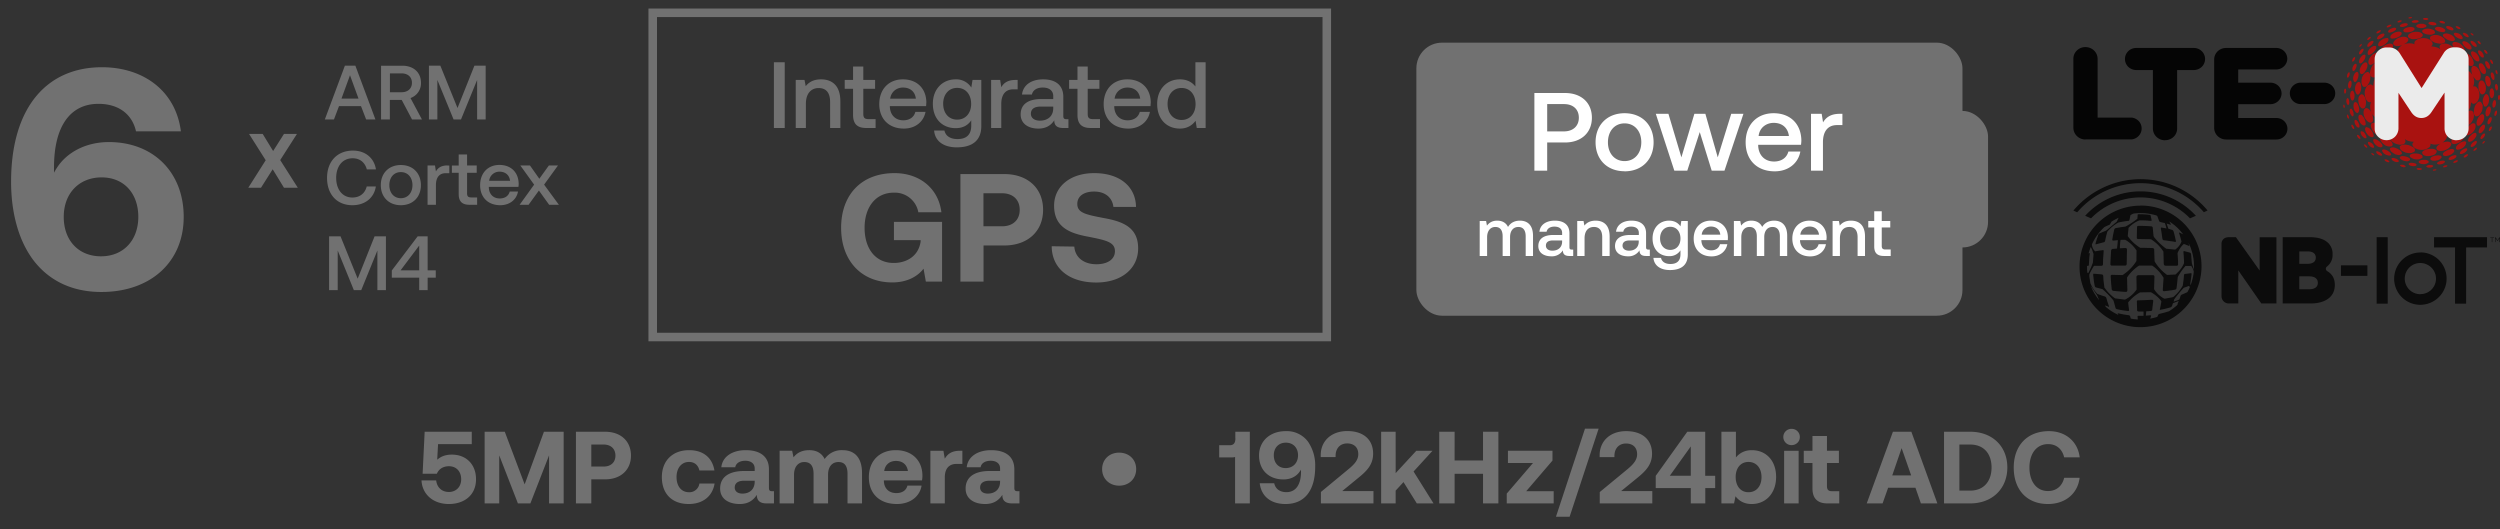 <svg xmlns="http://www.w3.org/2000/svg" fill="none" viewBox="0 0 293 62">
  <rect x="0" y="0" width="293" height="62" fill="#333333" stroke="none"/>
  <path fill="#717171" d="M52.96 53.28c-.74 0-1.3.22-1.72.6l.1-1.83h3.95V50.6h-5.52l-.24 4.92h1.67c.3-.7.94-.88 1.41-.88.88 0 1.44.63 1.44 1.52 0 1-.7 1.5-1.43 1.5-.9 0-1.42-.6-1.5-1.36H49.4c.07 1.54 1.27 2.77 3.21 2.77 1.74 0 3.18-.98 3.18-2.91 0-1.72-1.14-2.88-2.83-2.88ZM56.8 59h1.71v-5.63L60.7 59h1.46l2.19-5.63V59h1.71v-8.4h-2.31l-2.26 6.17-2.33-6.17H56.8V59Zm10.7 0h1.8v-2.82h1.62c1.82 0 3.03-1.1 3.03-2.78 0-1.7-1.2-2.8-3.03-2.8H67.5V59Zm3.25-6.9c.84 0 1.38.5 1.38 1.3 0 .79-.54 1.28-1.38 1.28H69.3V52.1h1.45Zm9.96 6.97c1.68 0 2.8-.92 3.04-2.4h-1.78a1.18 1.18 0 0 1-1.22 1.02c-.9 0-1.46-.72-1.46-1.77s.57-1.78 1.46-1.78c.66 0 1.08.38 1.22 1h1.76c-.24-1.47-1.28-2.38-2.96-2.38-1.96 0-3.2 1.25-3.2 3.16 0 1.94 1.18 3.15 3.14 3.15Zm9.8-1.5c-.26 0-.39-.06-.39-.38V55c0-1.47-1-2.24-2.72-2.24-1.63 0-2.74.8-2.86 2h1.63c.08-.46.52-.76 1.18-.76.7 0 1.1.36 1.1.9v.3h-1.22c-1.85 0-2.83.75-2.83 2.06 0 1.18.96 1.81 2.3 1.81.95 0 1.57-.4 2-1.08 0 .59.27 1.01 1.15 1.01h.86v-1.43h-.2Zm-2.06-1.11c0 .84-.55 1.39-1.44 1.39-.56 0-.9-.28-.9-.71 0-.52.4-.8 1.1-.8h1.24v.12Zm10.3-3.7a2.4 2.4 0 0 0-2.1 1.04c-.38-.78-1.08-1.05-1.84-1.04-.9.01-1.44.36-1.81.84l-.16-.77h-1.47V59h1.69v-3.36c0-.92.48-1.49 1.2-1.49.75 0 1.09.48 1.09 1.4V59h1.7v-3.37c0-.94.48-1.48 1.22-1.48.73 0 1.06.48 1.06 1.4V59h1.7v-3.54c0-1.98-1.01-2.7-2.28-2.7Zm6.36 6.31c1.65 0 2.72-.96 2.9-2.16h-1.66c-.14.58-.63.88-1.3.88-.86 0-1.42-.53-1.46-1.4v-.09h4.47c.04-.2.05-.4.05-.58-.02-1.8-1.27-2.96-3.12-2.96-1.9 0-3.16 1.25-3.16 3.17 0 1.9 1.23 3.14 3.28 3.14Zm-1.48-3.87c.1-.74.64-1.18 1.38-1.18.76 0 1.28.42 1.4 1.18h-2.78Zm8.88-2.37c-.97 0-1.45.37-1.78.93l-.16-.93h-1.53V59h1.69v-3.02c0-.94.38-1.61 1.4-1.61h.66v-1.54h-.29Zm6.77 4.74c-.27 0-.4-.06-.4-.38V55c0-1.47-1-2.24-2.72-2.24-1.63 0-2.74.8-2.86 2h1.63c.07-.46.52-.76 1.18-.76.7 0 1.1.36 1.1.9v.3H116c-1.85 0-2.83.75-2.83 2.06 0 1.18.96 1.81 2.29 1.81.96 0 1.58-.4 2.02-1.08-.02.59.26 1.01 1.14 1.01h.86v-1.43h-.2Zm-2.07-1.11c0 .84-.55 1.39-1.44 1.39-.56 0-.9-.28-.9-.71 0-.52.4-.8 1.1-.8h1.24v.12Zm11.96-1.48c0 1.14.86 1.94 2 1.94 1.14 0 1.99-.8 1.99-1.94s-.85-1.93-2-1.93c-1.13 0-1.99.79-1.99 1.93Zm15.62-3.61c0 .49-.17.81-.65.81h-1.25v1.43h1.4c.19 0 .33-.01.46-.05V59h1.73v-8.4h-1.7v.77Zm5.88 7.7c2.23 0 3.47-1.58 3.47-4.37a4.9 4.9 0 0 0-.85-2.95 3.1 3.1 0 0 0-2.6-1.22c-1.87 0-3.13 1.19-3.13 2.85 0 1.72 1.16 2.81 2.86 2.81.8 0 1.46-.31 1.87-.87l.18-.27.01.22c0 1.51-.6 2.41-1.71 2.41-.77 0-1.29-.38-1.43-1.04h-1.7c.19 1.54 1.3 2.43 3.03 2.43Zm.01-4.21c-.85 0-1.39-.61-1.39-1.5 0-.88.56-1.48 1.42-1.48.85 0 1.42.6 1.42 1.48 0 .9-.6 1.5-1.45 1.5ZM154.8 59h6.17v-1.45h-3.66L159.2 56c1.06-.85 1.73-1.6 1.73-2.84 0-1.57-1.06-2.64-3.03-2.64-1.92 0-3.11 1.22-3.11 2.8v.25h1.74v-.14c0-.9.55-1.46 1.35-1.46.77 0 1.31.43 1.31 1.26 0 .68-.45 1.19-1.19 1.79l-3.19 2.64V59Zm7.08 0h1.69v-1.5l.92-1 1.56 2.5h1.96l-2.34-3.74 2.22-2.43h-1.9l-2.42 2.62V50.6h-1.7V59Zm6.8 0h1.8v-3.47h3.33V59h1.8v-8.4h-1.8v3.37h-3.33V50.6h-1.8V59Zm8.05-4.74h2.94l-3.08 3.59V59h5.5v-1.43h-3.22l3.08-3.59v-1.15h-5.22v1.43Zm7.23 6.3 3.4-10.32h-1.6l-3.4 10.32h1.6Zm3.53-1.56h6.16v-1.45H190l1.89-1.54c1.05-.85 1.73-1.6 1.73-2.84 0-1.57-1.07-2.64-3.04-2.64-1.92 0-3.1 1.22-3.1 2.8v.25h1.73v-.14c0-.9.55-1.46 1.36-1.46.77 0 1.3.43 1.3 1.26 0 .68-.45 1.19-1.18 1.79l-3.2 2.64V59Zm6.56-1.8h4.11V59h1.7v-1.8h1.16v-1.44h-1.17V50.6h-2.1l-3.7 5.17v1.43Zm4.11-4.88v3.44h-2.46l2.46-3.44Zm7.15.44c-.85 0-1.45.36-1.86.85V50.6h-1.7V59h1.48l.17-.84c.4.53 1 .91 1.9.91 1.66 0 2.86-1.26 2.86-3.17 0-1.95-1.2-3.14-2.85-3.14Zm-.39 4.93c-.92 0-1.5-.73-1.5-1.79 0-1.04.58-1.76 1.5-1.76.93 0 1.53.72 1.53 1.78 0 1.05-.6 1.77-1.53 1.77Zm5.04-5.52c.55 0 .98-.4.98-.95a.95.95 0 0 0-.98-.96.95.95 0 1 0 0 1.91ZM209.1 59h1.7v-6.17h-1.7V59Zm3.32-1.76c0 1.17.59 1.76 1.76 1.76h1.38v-1.43h-.84c-.44 0-.6-.18-.6-.61v-2.7h1.4v-1.43h-1.4V51.1h-1.7v1.73h-1.02v1.43h1.02v2.98Zm8.22 1.76.65-1.84h3.2l.64 1.84h1.93l-3.05-8.4h-2.16l-3.07 8.4h1.86Zm2.23-6.48 1.12 3.2h-2.22l1.1-3.2ZM230.9 59c2.62 0 4.36-1.75 4.36-4.21 0-2.47-1.74-4.19-4.36-4.19h-3.06V59h3.06Zm-1.26-6.9h1.26c1.61 0 2.51 1.08 2.51 2.69 0 1.6-.9 2.71-2.5 2.71h-1.27v-5.4Zm10.38 6.97c2.06 0 3.5-1.25 3.71-3.07h-1.81c-.22.94-.89 1.55-1.9 1.55-1.36 0-2.17-1.14-2.17-2.75 0-1.62.82-2.75 2.19-2.75 1 0 1.66.61 1.88 1.55h1.82c-.21-1.82-1.62-3.07-3.6-3.07-2.55 0-4.13 1.69-4.13 4.27 0 2.58 1.52 4.27 4.01 4.27ZM3.66 30.15c1.82 2.6 4.6 4.07 8.22 4.07 5.77 0 9.65-3.51 9.65-8.8 0-5.22-3.55-8.77-8.77-8.77-2.66 0-4.92 1.18-6.1 3.03-.15.22-.22.37-.33.56v-.63c0-4.78 1.88-7.44 5.21-7.44 2.3 0 3.93 1.15 4.4 3.22h5.26c-.6-4.74-4.4-7.51-9.25-7.51C5.44 7.88 1.3 12.65 1.3 21.3c0 3.59.85 6.66 2.36 8.84Zm12.55-4.73c0 2.73-1.74 4.62-4.37 4.62s-4.37-1.85-4.37-4.62c0-2.78 1.82-4.63 4.44-4.63 2.63 0 4.3 1.89 4.3 4.63ZM39.14 14l.59-1.56h2.58l.6 1.56H44l-2.35-6.3h-1.23L38.07 14h1.07Zm1.88-5.18 1 2.74h-2l1-2.74ZM44.66 14h1.03v-2.29h1.39L48.29 14h1.16l-1.34-2.51a1.83 1.83 0 0 0 1.23-1.78c0-1.23-.88-2.01-2.2-2.01h-2.48V14Zm2.4-5.4c.74 0 1.22.43 1.22 1.1 0 .68-.48 1.11-1.22 1.11H45.7V8.6h1.37Zm3.2 5.4h1V9.37l1.9 4.63h.87l1.89-4.63V14h1V7.7H55.6l-1.98 4.96-2.01-4.96h-1.34V14Zm-8.95 10.05c1.47 0 2.54-.86 2.74-2.2h-1.07c-.2.8-.8 1.3-1.68 1.3-1.18 0-1.9-.96-1.9-2.3 0-1.35.73-2.3 1.93-2.3.86 0 1.45.5 1.66 1.3h1.07c-.21-1.34-1.25-2.2-2.69-2.2-1.86 0-3.04 1.28-3.04 3.2 0 1.93 1.15 3.2 2.98 3.2Zm5.67 0c1.4 0 2.35-.94 2.35-2.35 0-1.4-.94-2.36-2.35-2.36-1.4 0-2.35.95-2.35 2.36 0 1.4.95 2.35 2.35 2.35Zm0-.82c-.82 0-1.35-.64-1.35-1.53 0-.9.53-1.53 1.35-1.53.82 0 1.36.63 1.36 1.53 0 .89-.54 1.53-1.36 1.53Zm5.46-3.84c-.75 0-1.12.3-1.35.7l-.11-.7h-.87V24h.98v-2.31c0-.71.27-1.39 1.14-1.39h.43v-.9h-.22Zm1.32 3.36c0 .84.38 1.25 1.26 1.25h.9v-.86h-.68c-.37 0-.5-.13-.5-.49v-2.4h1.13v-.86h-1.13V18.1h-.98v1.3h-.8v.85h.8v2.5Zm4.87 1.3c1.14 0 1.92-.69 2.08-1.6h-.97c-.14.52-.57.81-1.17.81-.76 0-1.26-.51-1.28-1.3v-.06h3.47c.02-.12.03-.25.03-.37-.03-1.35-.92-2.2-2.25-2.2-1.36 0-2.27.95-2.27 2.38 0 1.4.91 2.34 2.36 2.34Zm-1.3-2.86a1.2 1.2 0 0 1 1.22-1.07c.67 0 1.15.39 1.23 1.07h-2.46ZM60.88 24h1.07l1.21-1.67 1.2 1.67h1.14l-1.73-2.36 1.63-2.25h-1.07l-1.12 1.56-1.1-1.56h-1.13l1.62 2.25L60.9 24Zm-22.3 10h1v-4.64L41.47 34h.87l1.89-4.64V34h1v-6.3H43.9l-1.98 4.96-2.01-4.96h-1.34V34Zm7.34-1.46h3.21V34h.99v-1.46h.95v-.86h-.95V27.7h-1.17l-3.03 4v.84Zm3.21-3.75v2.89h-2.18l2.18-2.9ZM29.09 22h1.5l1.37-2.16L33.28 22h1.62l-2.06-3.24 1.96-3.06h-1.52l-1.27 2-1.22-2h-1.6l1.95 3.08L29.1 22Zm75.48 11.1c1.78 0 3-.73 3.67-1.61l.27 1.51h1.9v-7h-5.64v2.14h3.13v.16c-.25 1.77-1.71 2.52-3.15 2.52-2.16 0-3.42-1.69-3.42-4.12s1.31-4.12 3.42-4.12a2.8 2.8 0 0 1 2.88 2.3h2.7c-.32-2.72-2.47-4.59-5.5-4.59-3.88 0-6.25 2.54-6.25 6.41s2.39 6.4 5.99 6.4Zm8-.1h2.7v-4.23h2.42c2.74 0 4.56-1.64 4.56-4.18 0-2.55-1.82-4.19-4.56-4.19h-5.13V33Zm4.87-10.35c1.26 0 2.07.74 2.07 1.94s-.81 1.93-2.07 1.93h-2.18v-3.87h2.18Zm5.82 6.21c.01 2.56 2.01 4.25 5.22 4.25 2.95 0 4.9-1.62 4.91-3.98.02-2.54-1.89-3.19-4.05-3.58-2.09-.4-3.08-.61-3.08-1.64 0-.97.83-1.46 1.98-1.46 1.32 0 2.13.74 2.25 1.8h2.65c-.04-2.41-1.93-3.96-4.9-3.96-2.84 0-4.7 1.59-4.7 3.82 0 2.55 1.88 3.24 4 3.63 2.1.42 3.13.63 3.13 1.7 0 .99-.92 1.53-2.16 1.53-1.55 0-2.52-.85-2.6-2.07l-2.65-.04ZM90.7 15h1.27V7.3H90.7V15Zm5.53-5.7c-.92 0-1.45.36-1.8.8l-.14-.73h-1.03V15h1.19v-2.84c0-1.14.56-1.84 1.5-1.84.9 0 1.34.58 1.34 1.64V15h1.2v-3.13c0-1.89-1.02-2.57-2.26-2.57Zm3.75 4.17c0 1.02.46 1.53 1.54 1.53h1.1v-1.04h-.84c-.45 0-.6-.17-.6-.61v-2.94h1.38V9.37h-1.38V7.8h-1.2v1.57H99v1.04h.98v3.06Zm5.95 1.6c1.4 0 2.34-.85 2.54-1.96h-1.19c-.16.63-.69.99-1.41.99-.94 0-1.54-.63-1.58-1.59v-.07h4.25l.03-.45c-.03-1.65-1.12-2.69-2.75-2.69-1.66 0-2.77 1.16-2.77 2.9 0 1.72 1.11 2.87 2.88 2.87Zm-1.6-3.5c.1-.8.74-1.31 1.5-1.31.83 0 1.41.47 1.51 1.3h-3Zm9.5-1.32A2.08 2.08 0 0 0 112 9.3c-1.53 0-2.67 1.13-2.67 2.86 0 1.8 1.14 2.86 2.67 2.86.88 0 1.46-.36 1.83-.92v.63c0 1.07-.58 1.57-1.61 1.57-.84 0-1.4-.37-1.53-1h-1.21c.1 1.27 1.15 1.97 2.65 1.97 2.02 0 2.88-.97 2.88-2.5v-5.4h-1.03l-.14.88Zm-1.65 3.77c-.99 0-1.64-.76-1.64-1.86 0-1.09.65-1.86 1.64-1.86 1 0 1.64.77 1.64 1.88 0 1.08-.65 1.84-1.64 1.84Zm6.83-4.65c-.93 0-1.38.37-1.66.85l-.13-.85h-1.06V15h1.19v-2.83c0-.87.34-1.7 1.4-1.7h.52v-1.1h-.26Zm5.97 4.6c-.24 0-.36-.08-.36-.37v-2.25c0-1.33-.86-2.05-2.36-2.05-1.41 0-2.36.68-2.48 1.78h1.16c.1-.5.57-.82 1.27-.82.78 0 1.23.38 1.23 1.01v.34h-1.42c-1.57 0-2.4.65-2.4 1.8 0 1.05.85 1.66 2.08 1.66.92 0 1.49-.4 1.86-.97 0 .56.27.9 1.04.9h.62v-1.03h-.24Zm-1.54-1.28c0 .87-.58 1.45-1.57 1.45-.65 0-1.05-.33-1.05-.8 0-.57.41-.85 1.15-.85h1.47v.2Zm2.84.78c0 1.02.46 1.53 1.54 1.53h1.1v-1.04h-.84c-.45 0-.6-.17-.6-.61v-2.94h1.37V9.37h-1.37V7.8h-1.2v1.57h-.98v1.04h.98v3.06Zm5.95 1.6c1.4 0 2.34-.85 2.54-1.96h-1.19c-.16.63-.7.99-1.42.99-.93 0-1.54-.63-1.57-1.59v-.07h4.25l.03-.45c-.03-1.65-1.12-2.69-2.75-2.69-1.66 0-2.77 1.16-2.77 2.9 0 1.72 1.1 2.87 2.88 2.87Zm-1.6-3.5c.1-.8.74-1.31 1.5-1.31.83 0 1.4.47 1.5 1.3h-3Zm9.48-1.42c-.37-.5-.97-.85-1.83-.85-1.53 0-2.66 1.15-2.66 2.88 0 1.8 1.13 2.89 2.66 2.89.9 0 1.48-.42 1.84-.92l.14.85h1.04V7.3h-1.2v2.85Zm-1.63 3.91c-.99 0-1.64-.77-1.64-1.88 0-1.1.65-1.87 1.64-1.87.99 0 1.64.77 1.64 1.9 0 1.08-.65 1.85-1.64 1.85Z"/>
  <path stroke="#717171" d="M76.5 1.5h79v38h-79z"/>
  <rect width="64" height="32" x="166" y="5" fill="#717171" rx="3"/>
  <rect width="55" height="16" x="178" y="13" fill="#717171" rx="3"/>
  <path fill="#fff" d="M179.83 20h1.5v-3.3h2.09c1.9 0 3.15-1.15 3.15-2.9 0-1.77-1.25-2.9-3.15-2.9h-3.59V20Zm3.47-7.8c1.07 0 1.74.61 1.74 1.6 0 .97-.68 1.6-1.75 1.6h-1.96v-3.2h1.97Zm7.1 7.88c2.03 0 3.4-1.37 3.4-3.4 0-2.04-1.37-3.41-3.4-3.41s-3.4 1.37-3.4 3.4c0 2.04 1.37 3.4 3.4 3.4Zm0-1.2c-1.18 0-1.95-.92-1.95-2.2 0-1.3.77-2.22 1.95-2.22s1.96.92 1.96 2.21-.78 2.21-1.96 2.21Zm5.83 1.12h1.52l1.46-4.52 1.4 4.52h1.5l2.22-6.66h-1.43l-1.58 5.1-1.45-5.1h-1.29l-1.52 5.1-1.52-5.1h-1.48l2.17 6.66Zm11.77.08c1.65 0 2.77-1 3-2.32h-1.4c-.2.74-.82 1.17-1.68 1.17-1.1 0-1.82-.74-1.86-1.87v-.09h5.02c.02-.18.04-.36.04-.53-.04-1.95-1.33-3.17-3.25-3.17-1.97 0-3.28 1.36-3.28 3.41s1.31 3.4 3.4 3.4Zm-1.89-4.14c.1-.95.87-1.54 1.77-1.54.97 0 1.66.56 1.78 1.54h-3.55Zm9.5-2.6c-1.08 0-1.62.45-1.95 1l-.16-1h-1.25V20h1.4v-3.34c0-1.03.4-2 1.66-2h.62v-1.32h-.31Zm-37.47 12.52c-.68 0-1.14.3-1.4.74-.25-.53-.73-.74-1.27-.74-.61 0-.97.28-1.2.58l-.1-.54h-.75V30h.87v-2.2c0-.72.37-1.2.96-1.2.57 0 .86.38.86 1.1V30h.87v-2.22c0-.73.38-1.18.97-1.18.56 0 .86.38.86 1.1V30h.86v-2.36c0-1.3-.69-1.78-1.53-1.78Zm6.06 3.39c-.18 0-.26-.06-.26-.27v-1.64c0-.96-.63-1.48-1.72-1.48-1.03 0-1.72.5-1.8 1.3h.84c.07-.37.41-.6.92-.6.57 0 .9.27.9.73v.25h-1.03c-1.15 0-1.76.47-1.76 1.3 0 .77.63 1.2 1.53 1.2a1.5 1.5 0 0 0 1.35-.7c0 .41.19.66.75.66h.46v-.75h-.18Zm-1.12-.93c0 .63-.43 1.06-1.15 1.06-.47 0-.75-.24-.75-.59 0-.41.3-.61.83-.61h1.07v.14Zm3.93-2.46c-.67 0-1.06.26-1.32.58l-.1-.54h-.74V30h.86v-2.06c0-.84.4-1.34 1.1-1.34.64 0 .97.42.97 1.2V30h.87v-2.28c0-1.37-.74-1.86-1.64-1.86Zm6.17 3.39c-.17 0-.26-.06-.26-.27v-1.64c0-.96-.62-1.48-1.71-1.48-1.03 0-1.72.5-1.81 1.3h.85c.06-.37.4-.6.92-.6.57 0 .9.27.9.73v.25h-1.04c-1.14 0-1.75.47-1.75 1.3 0 .77.62 1.2 1.52 1.2a1.5 1.5 0 0 0 1.35-.7c0 .41.2.66.75.66h.46v-.75h-.18Zm-1.12-.93c0 .63-.42 1.06-1.14 1.06-.47 0-.76-.24-.76-.59 0-.41.3-.61.83-.61h1.07v.14Zm4.9-1.78c-.27-.4-.7-.68-1.35-.68-1.1 0-1.93.82-1.93 2.08 0 1.3.82 2.08 1.93 2.08a1.5 1.5 0 0 0 1.34-.68v.46c0 .78-.42 1.14-1.18 1.14-.6 0-1-.26-1.1-.72h-.89c.08.92.84 1.43 1.93 1.43 1.47 0 2.1-.7 2.1-1.82V25.9h-.76l-.1.64Zm-1.2 2.75c-.72 0-1.2-.55-1.2-1.35s.48-1.36 1.2-1.36 1.19.56 1.19 1.37c0 .79-.47 1.34-1.2 1.34Zm4.84.76c1.01 0 1.7-.62 1.84-1.43h-.86c-.12.46-.5.72-1.03.72-.68 0-1.12-.45-1.15-1.15v-.05h3.1l.01-.33c-.02-1.2-.81-1.95-2-1.95-1.2 0-2.01.84-2.01 2.1 0 1.26.8 2.09 2.1 2.09Zm-1.16-2.55c.06-.58.53-.95 1.08-.95.6 0 1.03.35 1.1.95h-2.19Zm8.49-1.64c-.68 0-1.14.3-1.4.74-.25-.53-.73-.74-1.27-.74-.61 0-.97.28-1.2.58l-.1-.54h-.75V30h.87v-2.2c0-.72.36-1.2.96-1.2.56 0 .86.38.86 1.1V30h.87v-2.22c0-.73.38-1.18.97-1.18.56 0 .86.38.86 1.1V30h.86v-2.36c0-1.3-.69-1.78-1.53-1.78Zm4.23 4.19c1.01 0 1.7-.62 1.84-1.43h-.86c-.12.46-.5.72-1.03.72-.68 0-1.12-.45-1.15-1.15v-.05h3.1l.02-.33c-.03-1.2-.82-1.95-2-1.95-1.21 0-2.02.84-2.02 2.1 0 1.26.8 2.09 2.1 2.09ZM211 27.5c.06-.58.53-.95 1.09-.95.6 0 1.02.35 1.1.95h-2.2Zm5.94-1.64c-.67 0-1.06.26-1.32.58l-.1-.54h-.74V30h.86v-2.06c0-.84.4-1.34 1.1-1.34.64 0 .97.42.97 1.2V30h.87v-2.28c0-1.37-.74-1.86-1.64-1.86Zm2.72 3.03c0 .74.34 1.11 1.13 1.11h.8v-.76h-.61c-.33 0-.44-.12-.44-.44v-2.14h1v-.76h-1v-1.14h-.88v1.14h-.7v.76h.7v2.23Z"/>
  <g opacity=".9">
    <g fill="#080808" clip-path="url(#a)">
      <path d="M250.87 21.47a9.8 9.8 0 0 1 7.42 3.4l.44-.2a10.23 10.23 0 0 0-12.2-2.7 10.23 10.23 0 0 0-3.53 2.71l.45.2a9.76 9.76 0 0 1 7.42-3.41Z"/>
      <path d="M250.87 24.1a7.17 7.17 0 0 0-6.6 4.4 7.1 7.1 0 0 0 5.2 9.71 7.17 7.17 0 0 0 8.55-6.99 7.12 7.12 0 0 0-7.15-7.13Zm-5.83 9.41.42.62.33.49.06.15.17.41a6.3 6.3 0 0 1-.98-1.67Zm-.28-1.54-.01.01h-.03l-.08-.01c-.03-.25-.04-.5-.04-.75v-.06h.17l.02-.04a.7.7 0 0 0 .03-.12l.05-.84.05-.39v-.08c0-.03-.02-.04-.04-.03l-.1.05c.07-.25.15-.5.25-.75.1.15.17.32.23.5l.1.3v.08l-.07.92-.02.06c-.12.34-.26.68-.43 1l-.07.15Zm4.88 5.08-.02-.04a.1.1 0 0 0-.03-.03.68.68 0 0 0-.13-.04c-.25-.04-.5-.07-.74-.12l-.46-.1c-.02 0-.08-.02-.07 0 0 .02 0 .04.02.06l.07.13a6.3 6.3 0 0 1-1.49-.95 2.75 2.75 0 0 1-.07-.17l.3.12.12.05a.04.04 0 0 0 .04 0v-.04l-.22-.65-.09-.33a.28.28 0 0 0-.07-.12.28.28 0 0 0-.12-.08 8.33 8.33 0 0 1-.88-.3 4.4 4.4 0 0 1-.78-1.18.77.77 0 0 1-.05-.2l-.1-.64v-.12a.39.39 0 0 1 .03-.21c.13-.3.47-.87.47-.87.04-.06.1-.08.18-.07h.72c.14 0 .2-.06.2-.2l.01-.52.07-.97v-.09l-.02-.03-.02-.02a.08.08 0 0 0-.06 0l-.47.06a11.09 11.09 0 0 0-.43.08s-.02 0-.02-.02a1.22 1.22 0 0 1-.36-.8 6.3 6.3 0 0 1 1.47-2.03 8.88 8.88 0 0 1 .6-.27.32.32 0 0 0 .08-.1l.14-.26c.27-.17.55-.32.84-.46l-.2.43a.22.22 0 0 1-.06.07l-.24.2-.91.77a.86.86 0 0 1-.26.12l-.57.24a.28.28 0 0 0-.14.16l-.23.7-.09.32v.04c-.02.07 0 .08.07.06l.68-.18.2-.05a.23.23 0 0 0 .17-.18l.1-.47.16-.6a4.64 4.64 0 0 1 1.29-1.07 12.03 12.03 0 0 1 1.2-.2c.04 0 .06-.03.08-.05a.16.16 0 0 0 .03-.08l.1-.49c0-.01 0-.03.02-.04l.03-.02c.1-.07.22-.13.33-.17.9-.12 1.8-.04 2.67.22l.08.05c.01 0 .03.02.03.04l.2.55a.19.19 0 0 0 .13.12c.07.03.15.04.22.06l.32.07.02.02.01.02.16.54v.04c.01.02 0 .01-.01.01l-.16-.03-.36-.07h-.03c-.07 0-.1.03-.09.1l.09.55.09.64a.22.22 0 0 0 .17.2l.21.02 1.02.15.09.02c.06 0 .1-.02.1-.08l-.03-.14a12.7 12.7 0 0 0-.24-.98.31.31 0 0 0-.25-.23 8.1 8.1 0 0 1-.37-.12l-.2-.6.17.05.25.08h.08l-.01-.04a5.01 5.01 0 0 0-.19-.34c.64.4 1.2.92 1.64 1.52a4.6 4.6 0 0 0-.49-.23v.06a9.6 9.6 0 0 1 .29 1.01c-.14.38-.4.7-.72.93a.07.07 0 0 1-.04.01l-1.03-.1a7.35 7.35 0 0 1-1.4-1.33.39.39 0 0 1-.09-.23l-.09-.92a.17.17 0 0 0-.14-.14 17.68 17.68 0 0 0-1.48-.06.33.33 0 0 0-.17.04.12.12 0 0 0-.04.04l-.01.05-.03 1.26c0 .04.01.08.04.1.03.04.06.06.1.06h.22l1.23.02c.06 0 .13.03.18.07a4.63 4.63 0 0 1 1.35 1.37l.04 1.42c0 .05.01.09.03.13.01.03.04.06.07.08.03.02.06.03.1.03h1.31a.15.15 0 0 0 .13-.04.15.15 0 0 0 .04-.06v-.4l-.06-.95.01-.06c.13-.3.3-.58.51-.83l.18-.18.03-.02h.04l.56.22.04.02v-.07l-.09-.32c.43.86.65 1.81.65 2.77l-.01.38a9.68 9.68 0 0 1-.25-.78l-.06-.76c0-.1-.02-.2-.03-.29l-.02-.04a.16.16 0 0 0-.14-.13l-.64-.17c-.05 0-.08 0-.09.06v.12a15.22 15.22 0 0 1 .07 1.23c-.18.43-.45.82-.8 1.14l-.17.17a.08.08 0 0 1-.05.02l-.91.05a.17.17 0 0 1-.1-.03 5.19 5.19 0 0 1-1.42-1.56 299.2 299.2 0 0 1-.05-1.42.23.23 0 0 0-.05-.08.22.22 0 0 0-.17-.06l-1.14-.03h-.24c-.03 0-.05 0-.07-.02a4.9 4.9 0 0 1-1.43-1.35 139.8 139.8 0 0 1 .1-.97 3.45 3.45 0 0 1 1.26-.87c.37 0 .75 0 1.12.04l.21.01h.04c.07-.01.09-.03.07-.1l-.13-.55a.08.08 0 0 0-.03-.03.08.08 0 0 0-.03-.02 10.32 10.32 0 0 0-1.4-.07l-.03.01-.02.04c0 .16-.02.3-.03.45v.03l-.03.02a8.66 8.66 0 0 1-1.38.9c-.36.04-.73.1-1.1.17a.25.25 0 0 0-.14.07.24.24 0 0 0-.06.1l-.14.63-.09.54c-.01.1.04.14.14.13l.45-.05h.04c.02 0 .02.02.02.03l-.09.92c0 .02-.01.03-.03.03l-.47.04a.22.22 0 0 0-.2.2l-.06 1.07-.02.46v.1a.16.16 0 0 0 .18.13h1.5a.2.2 0 0 0 .23-.23l.02-1.13.01-.5v-.08a.18.18 0 0 0-.04-.07.18.18 0 0 0-.15-.05c-.21 0-.39.02-.6.03h-.04v-.04c0-.31.03-.54.06-.85.02-.09 0-.1.12-.1a5.21 5.21 0 0 1 .45 0c.4.22.74.51 1.03.86.1.1.17.22.26.33.02.02.03.06.03.09l-.01 1.2a5.29 5.29 0 0 1-1.63 1.65l-1.2-.03a.16.16 0 0 0-.19.11v.08l.06.87.06.6c0 .06.02.1.06.15.04.04.1.06.15.07l.95.09.48.03c.13 0 .2-.06.2-.19a667.58 667.58 0 0 1-.04-1.5 5.06 5.06 0 0 1 1.4-1.39h1.54l.04.02a4.51 4.51 0 0 1 1.3 1.41l-.09 1.4c0 .13.05.18.18.17l.8-.1.45-.08c.05 0 .09-.03.12-.06a.22.22 0 0 0 .06-.11l.08-.67.06-.6.01-.05a7.05 7.05 0 0 1 .9-1.29 14.66 14.66 0 0 1 .67 0l.02.02c.12.18.22.38.27.59l.01.06a6.1 6.1 0 0 1-.38 1.6l-.02-.2c0-.06 0-.12.02-.18l.08-.58.04-.34v-.02c0-.1-.01-.11-.1-.1a50.58 50.58 0 0 1-.7.09.12.12 0 0 0-.05.04.34.34 0 0 0-.04.15c-.02.2-.03.39-.06.58l-.08.6a4.72 4.72 0 0 1-1.06 1.29.42.42 0 0 1-.2.08l-.81.15c-.05 0-.1 0-.14-.02a3.15 3.15 0 0 1-1.14-1.07.1.1 0 0 1-.01-.05l.04-1.36v-.12a.17.17 0 0 0-.16-.13h-1.72c-.05 0-.1.02-.13.04a.2.2 0 0 0-.1.19l.02 1.42-.01.05c-.34.48-.78.87-1.3 1.14a.15.15 0 0 1-.09.02l-1.12-.14a4.64 4.64 0 0 1-1.06-1.01l-.2-.27a.1.1 0 0 1 0-.04l-.1-.79-.03-.53a.2.2 0 0 0-.07-.13.16.16 0 0 0-.08-.04l-.95-.08c-.04 0-.06 0-.07.05l-.01.1.1.83.08.44.03.09c0 .02.03.04.05.06l.07.04.73.19.06.03c.37.33.72.68 1.04 1.05l.21.25.04.11.2.74c0 .05.03.09.06.12.04.03.08.05.13.06.39.09.78.15 1.18.2h.18c.04-.01.05-.03.05-.07l-.1-.8v-.13c0-.02.01-.04.03-.05l.3-.33a4.95 4.95 0 0 1 1.05-.79l1.27-.02a3.85 3.85 0 0 1 1.12.9l.05.08c.07.1.07.1.05.2l-.12.62-.05.2c0 .04 0 .06.05.06a11.35 11.35 0 0 0 1.11-.26.4.4 0 0 0 .2-.09.34.34 0 0 0 .07-.1l.1-.3.04-.03c.2-.08.43-.18.64-.25h.01l-.17.41h.04l.05-.03a6.4 6.4 0 0 1-1.07.82l-.46.14-.63.16a.5.5 0 0 0-.13.06.12.12 0 0 0-.04.06l-.11.24c-.27.08-.54.15-.82.2l.03-.1.07-.23v-.03l-.02-.01h-.01a.37.37 0 0 0-.09-.02l-.47.04c-.01 0-.03 0-.03-.02l.01-.1.04-.33c0-.05 0-.05.05-.06.16 0 .31-.02.47-.03a.3.3 0 0 0 .09-.02l.06-.05a.14.14 0 0 0 .03-.07l.12-1.05c0-.07-.05-.12-.14-.12h-.18a26.97 26.97 0 0 1-1.52.06.13.13 0 0 0-.06.06.13.13 0 0 0-.02.08l.03 1.05c0 .02 0 .03.02.05l.03.03c.04.02.09.04.14.04h.52c.03 0 .04 0 .04.03v.44c0 .03-.01.03-.04.03h-.5a.62.62 0 0 0-.14.02.05.05 0 0 0-.02.06l.03.35a6.23 6.23 0 0 1-.82-.1l-.09-.3Zm6.72-2.81c-.21.1-.43.2-.66.29a.27.27 0 0 0-.15.18l-.12.37-.02.02-.02.01c-.2.1-.42.18-.64.24v-.03l.04-.13.03-.11a15.53 15.53 0 0 1 .98-1.2l.12-.14a.1.1 0 0 1 .04-.02l.56-.2.03-.01.02.02.08.13c-.09.2-.18.39-.29.58Zm22.18 1.35h1.3V27.8h-1.3v7.78Zm9.2 0h1.29V29h2.45v-1.2h-6.21V29h2.46v6.58Zm-4.07-6a3.08 3.08 0 0 0-3.02 3.66 3.06 3.06 0 0 0 4.2 2.23 3.07 3.07 0 0 0 1-5 3.08 3.08 0 0 0-2.18-.9Zm0 4.89a1.83 1.83 0 0 1-1.8-2.18 1.82 1.82 0 0 1 2.5-1.33 1.83 1.83 0 0 1 1.13 1.68 1.82 1.82 0 0 1-1.83 1.82Zm-6.21-2.15h-3.1V31.1h3.1v1.24Zm-16.35-4.53h.94l2.78 3.91v-3.9h1.97v7.76h-1.77l-2.7-3.88v3.88h-1.1a.86.86 0 0 1-.87-.86v-6.15a.75.75 0 0 1 .75-.75Zm6.42 0h3.22c.95 0 1.66.23 2.13.69a1.79 1.79 0 0 1 .5 1.3v.04a1.7 1.7 0 0 1-.67 1.42.32.32 0 0 0-.12.27c0 .05.02.1.05.14.02.05.06.08.1.11.55.32.9.82.9 1.6v.05c0 1.32-1.04 2.15-2.88 2.15h-3.23v-7.76Zm3.88 2.4c0-.49-.35-.73-.93-.73h-1v1.45h.95c.61 0 .98-.24.98-.72Zm-.77 2.19h-1.16v1.51h1.17c.64 0 1-.27 1-.75v-.01c0-.45-.33-.75-1-.75Z"/>
      <path d="M250.87 23.14a8.1 8.1 0 0 1 5.8 2.45l.69-.3a8.79 8.79 0 0 0-12.98 0l.69.3a8.08 8.08 0 0 1 5.8-2.45Zm41.18 4.73h-.2v-.05h.45v.06h-.2v.5h-.06v-.5Zm.37-.05h.07l.22.33.22-.33h.07v.56h-.07v-.46l-.22.33-.23-.33v.46h-.06v-.56Z"/>
    </g>
    <g clip-path="url(#b)">
      <path fill="#B60E0C" d="M282.27 2.1c0-.03.03-.06.19-.1.1 0 .23 0 .23.05 0 .11-.45.16-.42.05Zm2.33.12c-.02-.08-.21-.12-.38-.11-.17 0-.23.04-.23.1 0 .17.65.17.61 0Zm-3.35.39c.1-.03.24-.1.24-.17 0-.03-.07-.04-.1-.05a.37.37 0 0 0-.2.03.34.34 0 0 0-.2.12c-.06.1.11.1.26.07Zm5.1.14c.14.02.25-.03.19-.13a.57.57 0 0 0-.44-.17c-.16 0-.2.04-.2.08.01.11.25.2.44.22Zm-3.17-.1a.4.4 0 0 0 .26-.1c.09-.1-.07-.21-.38-.18h-.1a.82.82 0 0 0-.27.11c-.08.1 0 .14.08.16a.8.8 0 0 0 .4.02h.01Zm-2.9.28c0-.02-.07-.03-.1-.03a.44.44 0 0 0-.22.05.57.57 0 0 0-.19.11c-.26.3.5.1.5-.13Zm8.07.37a.6.6 0 0 0-.38-.22c-.14-.02-.19 0-.14.08.1.22.63.36.51.13v.01Zm-3.25-.34c.3.03.47-.04.45-.15-.02-.1-.15-.16-.22-.18a1.13 1.13 0 0 0-.38-.06.45.45 0 0 0-.28.06c-.03.02-.06.04-.06.07 0 .13.23.23.49.26Zm-3.52.2c.35-.03.63-.2.61-.32 0-.07-.16-.13-.3-.12-.07 0-.14.02-.22.04a.8.8 0 0 0-.32.15c-.22.18.01.27.23.25Zm5.38.28.07.03c.44.19.65.04.44-.18a.98.98 0 0 0-.52-.23c-.15-.02-.2 0-.23.04a.1.1 0 0 0-.03.02c-.04.1.12.25.27.32Zm-7.92.15c0-.03-.05-.04-.07-.04a.32.32 0 0 0-.2.06.59.59 0 0 0-.2.13c-.25.35.44.1.47-.15Zm10.84.48a.4.4 0 0 0-.24-.18c-.1-.03-.09.02-.07.06.08.18.41.3.31.12Zm-6.62-1.15c-.2.17.03.37.5.37.33 0 .63-.1.62-.26 0-.09-.17-.18-.28-.2l-.03-.02a1.32 1.32 0 0 0-.34-.02.8.8 0 0 0-.47.13Zm-3.38.8c0 .06.11.1.19.1.26-.03.5-.14.69-.3.13-.14.08-.26-.1-.27a.8.8 0 0 0-.3.06.93.93 0 0 0-.38.22.35.35 0 0 0-.1.2Zm9.34.65c.06 0 .13-.03.12-.08a.68.68 0 0 0-.46-.42l-.1-.03c-.02 0-.05 0-.07.02a.14.14 0 0 0-.06.05c0 .1.12.21.2.28.1.09.23.15.37.18Zm-3.78-1.13c-.2.13.07.32.32.42.18.07.38.1.57.11.08 0 .16-.04.22-.1.04-.03.08-.13-.05-.26a1.37 1.37 0 0 0-.3-.17 1.42 1.42 0 0 0-.54-.09.57.57 0 0 0-.22.09Zm-7.82 1.41a.6.6 0 0 0 .24-.27c.01-.05-.03-.06-.05-.06-.02 0-.05-.01-.15.05a.52.52 0 0 0-.19.18c-.08.15.04.16.15.1Zm5.08-1.47a1.32 1.32 0 0 0-.9.19c-.17.14-.16.28-.05.35.04.04.1.06.16.06.23.02.47 0 .7-.07.18-.07.37-.19.38-.3.01-.08-.07-.15-.12-.18a.39.39 0 0 0-.16-.05Zm-4.12 1.33c0 .06.08.1.15.1.25-.05.47-.18.64-.36.13-.17.11-.31-.03-.32a1 1 0 0 0-.65.34.54.54 0 0 0-.1.24Zm9-.55c.06.23.28.39.54.53l.3.1c.13 0 .2-.06.22-.15a.9.9 0 0 0-.51-.52 1.4 1.4 0 0 0-.29-.07.22.22 0 0 0-.15 0 .21.21 0 0 0-.1.12v-.01Zm3.1 1.22c.07.02.1-.05.03-.17a.6.6 0 0 0-.13-.14.25.25 0 0 0-.15-.08c-.06 0-.07.03-.05.1a.53.53 0 0 0 .3.3Zm-5.64-1.73a1.46 1.46 0 0 0-.85-.05.73.73 0 0 0-.26.14l-.03.04c-.08.17.07.26.23.34.08.05.17.08.26.1.16.03.32.05.5.05.1 0 .21-.03.31-.09.07-.03.16-.06.17-.1a.31.31 0 0 0-.17-.35l-.16-.08Zm-4.68 1.08c.33-.02.64-.12.91-.3l.15-.16c.17-.23-.05-.38-.32-.36-.07 0-.13.02-.2.03-.35.08-.68.3-.75.52a.3.3 0 0 0 .03.2c.05.04.11.06.18.07Zm-3.56.71c.04-.1-.04-.1-.1-.04a.38.38 0 0 0-.17.18c-.08.21.2.07.27-.14Zm10.5-1.14a1.54 1.54 0 0 0-.43-.16.66.66 0 0 0-.34 0c-.1.03-.2.08-.2.12l-.02.04c-.01.18.16.31.34.43.09.07.18.12.28.17.14.05.29.09.44.11a.33.33 0 0 0 .25-.06c.05-.02.1-.06.1-.1a.6.6 0 0 0-.24-.43 2.05 2.05 0 0 0-.17-.12Zm2.26.86c.1.22.26.4.48.5.2.09.28 0 .21-.19a.84.84 0 0 0-.52-.47c-.12-.03-.15 0-.17.05a.17.17 0 0 0 0 .11Zm-11.92.5a1 1 0 0 0 .5-.46c.07-.15.01-.2-.03-.21a.38.38 0 0 0-.25.06.88.88 0 0 0-.38.38c-.1.22 0 .3.16.24Zm5.9-1.7a1.6 1.6 0 0 0-.61-.01c-.2.02-.38.1-.54.21a.9.9 0 0 0-.1.08.27.27 0 0 0 0 .37c.15.1.33.17.5.18.65.02 1.27-.23 1.14-.58a.33.33 0 0 0-.11-.1.77.77 0 0 0-.29-.15Zm-3.73.7h-.07c-.1 0-.2.02-.3.05a.93.93 0 0 0-.22.1c-.13.07-.24.16-.34.27a.64.64 0 0 0-.17.42.19.19 0 0 0 .17.13 1 1 0 0 0 .53-.16c.13-.09.25-.19.36-.3a.5.5 0 0 0 .16-.4.23.23 0 0 0-.12-.12Zm9.43.55a.78.78 0 0 0-.33-.16.35.35 0 0 0-.23 0 .1.1 0 0 0-.08.08c-.05.12.09.35.25.52.06.06.12.12.19.16.14.13.32.2.51.19.1-.03.15-.15.09-.32a1.25 1.25 0 0 0-.4-.47Zm-3.03-.68a1.4 1.4 0 0 0-.81-.23h-.06a.9.9 0 0 0-.51.19c-.03.07-.03.14-.03.21a.4.4 0 0 0 .08.2c.16.13.33.24.52.31.23.07.47.11.72.12.1 0 .2-.04.28-.1.08-.03.15-.06.16-.1a.5.5 0 0 0-.13-.44 1.33 1.33 0 0 0-.22-.16Zm5.27 1.74a.55.55 0 0 0-.12-.14.22.22 0 0 0-.07-.06.24.24 0 0 0-.09-.03c-.04 0-.06.03-.06.07.06.38.56.6.34.16Zm-14.77.24c.1-.08.17-.17.23-.28.12-.22.1-.4-.1-.29a.78.78 0 0 0-.07.03c-.09.08-.16.17-.22.26-.1.19-.08.25-.05.3.02.04.1.07.21-.02Zm9.45 11.38c-.42.04-.78-.18-.53-.55.12-.12.26-.23.4-.32-.41.19-.99.14-1.19 0a.46.46 0 0 1-.08.4c-.02.03-.1.06-.13.1a.58.58 0 0 1-.2.12c-.23.1-.48.14-.74.12-.15 0-.3-.04-.44-.1a.78.78 0 0 1-.22-.11.59.59 0 0 1-.3-.43.4.4 0 0 1 .06-.17c.04-.05.08-.1.13-.13a3.7 3.7 0 0 1-.62-.09 1.96 1.96 0 0 1-.25-.1l-.22-.14c.05.08.07.16.09.24a.38.38 0 0 1-.2.35.97.97 0 0 1-.18.05.95.95 0 0 1-.16.04 1.8 1.8 0 0 1-.98-.33 1.4 1.4 0 0 1-.15-.17c-.05-.04-.13-.1-.15-.15a.62.62 0 0 1-.08-.57c.02-.04.05-.07.06-.11-.81-.02-1.61-1.26-1.21-1.75-.36.02-.68-.27-.87-.55.28.74.11 1.22-.38.98a1.33 1.33 0 0 1-.56-.76c-.17-.58.07-1.1.52-.8.13.11.24.24.33.39-.19-.41-.15-.98 0-1.18a.5.5 0 0 1-.42-.08c-.02-.02-.06-.1-.1-.13a.6.6 0 0 1-.12-.2 1.68 1.68 0 0 1-.09-1c.01-.06.05-.11.07-.17a.77.77 0 0 1 .12-.22.61.61 0 0 1 .45-.28.44.44 0 0 1 .31.19c.02-.2.05-.41.1-.61l.1-.25c.06-.09.11-.14.15-.22a.77.77 0 0 1-.25.08.42.42 0 0 1-.38-.18.97.97 0 0 1-.04-.18.7.7 0 0 1-.05-.16c.02-.35.15-.68.36-.96.05-.06.11-.1.17-.15l.16-.15a.66.66 0 0 1 .6-.08l.12.07c.02-.8 1.32-1.57 1.82-1.18-.03-.35.28-.65.57-.84-.68.28-1.1.05-1.08-.18.05-.35.57-.74 1.15-.78.36-.03.73.13.59.47-.07.16-.18.23-.42.37 0 .01-.01.02-.03.02-.02 0 0 .01 0 .02.42-.18 1-.13 1.21.01a.46.46 0 0 1 .08-.4l.13-.1a.82.82 0 0 1 .2-.12c.33-.12.7-.15 1.04-.07l.16.07a.85.85 0 0 1 .42.3.6.6 0 0 1 .1.25.4.4 0 0 1-.19.3c.2.01.4.05.6.1l.26.1c.09.06.14.11.22.15a.77.77 0 0 1-.08-.24.39.39 0 0 1 .18-.36l.2-.04.15-.05c.2.01.39.05.57.12l.21.12.2.12.15.16.14.16a.64.64 0 0 1 .08.57l-.06.12c.8.02 1.57 1.27 1.18 1.76.35-.02.66.27.84.55-.26-.76-.08-1.21.4-.98.27.14.55.57.58 1.04.03.36-.13.7-.48.57-.16-.07-.25-.23-.41-.44.19.41.13.97-.01 1.17a.48.48 0 0 1 .4.08l.1.13c.06.05.1.11.13.18.12.32.15.66.07 1l-.07.15a.75.75 0 0 1-.3.41.64.64 0 0 1-.26.09.43.43 0 0 1-.3-.19c-.02.2-.05.4-.1.6l-.11.24-.14.21a.75.75 0 0 1 .24-.08c.07 0 .14.01.2.05a.4.4 0 0 1 .16.14.9.9 0 0 1 .04.18l.05.15c0 .2-.04.38-.11.56l-.12.2-.12.2-.17.14c-.05.04-.12.12-.16.14a.64.64 0 0 1-.58.08l-.12-.06c-.02.78-1.29 1.55-1.78 1.16.02.35-.28.65-.56.84.66-.27 1.09-.08 1.06.18-.05.34-.55.73-1.14.78h.01Zm-7.79-12.31c-.1 0-.2.01-.28.06a.8.8 0 0 0-.26.18.85.85 0 0 0-.16.17.69.69 0 0 0-.17.55c.02.05.03.06.08.08.1.04.3-.04.47-.18.18-.15.32-.33.42-.54a.32.32 0 0 0 0-.26c-.03-.04-.04-.05-.1-.06Zm9.97-.25a1.3 1.3 0 0 0-.5-.2c-.28-.03-.33.04-.38.13-.02.04-.06.08-.05.12.07.28.25.51.5.66l.04.05c.34.23.67.27.8.2a.27.27 0 0 0 .12-.27 1.28 1.28 0 0 0-.53-.69Zm2.08.9c.02.12.06.22.1.31.08.12.16.23.27.32.21.17.33.07.32-.06a1.02 1.02 0 0 0-.3-.57.58.58 0 0 0-.23-.12c-.15-.03-.15.08-.15.12Zm-11.23-.48-.07.1a.93.93 0 0 0-.21.58c.02.13.16.25.43.2.21-.03.41-.13.58-.26h.03l.08-.08a1.66 1.66 0 0 0 .38-.42.55.55 0 0 0 .02-.45.55.55 0 0 0-.46-.09 1.7 1.7 0 0 0-.77.41Zm-3.18 1.3c.05-.16-.03-.2-.13-.12a.52.52 0 0 0-.19.3c-.1.36.23.17.33-.18Zm14.24-.6-.09-.07a.82.82 0 0 0-.25-.13c-.1-.03-.12-.04-.17-.03a.19.19 0 0 0-.14.16c.01.18.07.36.17.51.08.13.18.25.3.35a.52.52 0 0 0 .4.16.22.22 0 0 0 .12-.18.95.95 0 0 0-.15-.5 1.8 1.8 0 0 0-.2-.27Zm1.88.96a.54.54 0 0 0-.09-.14c-.05-.05-.08-.08-.14-.08l-.03.01-.02.03v.05c.06.43.48.61.28.13ZM277.1 6.4c-.07.04-.16.04-.22.1-.13.11-.24.25-.32.4-.14.37-.07.49.05.54l.2-.08c.13-.13.25-.28.34-.45.15-.38.08-.48-.04-.51h-.01Zm.69.3c-.05.07-.1.14-.13.21-.13.31-.09.58.02.62v.04c.17.11.49-.07.7-.27.14-.15.27-.32.37-.5.14-.33.07-.57-.08-.61a.6.6 0 0 0-.41.08c-.2.1-.36.25-.47.44Zm10.8-.06c.04.2.13.4.27.57v.02l.08.08c.07.09.16.17.25.24l.17.13a.58.58 0 0 0 .45.02.52.52 0 0 0 .1-.45c-.07-.28-.2-.54-.41-.75l-.1-.07a.98.98 0 0 0-.6-.2c-.12.02-.25.15-.2.41h-.01Zm2.99.63a.36.36 0 0 0-.2-.1c-.11-.01-.13.11-.12.16.01.12.04.24.08.35.06.12.13.22.22.32.19.15.29.03.28-.13a1.1 1.1 0 0 0-.26-.6Zm-15.43.23c-.05-.04-.1-.03-.17.01a.55.55 0 0 0-.18.23l-.03.07a.52.52 0 0 0-.03.47l.02.03c.17.1.44-.38.44-.68 0-.1-.03-.11-.05-.13Zm14.77-.03a.33.33 0 0 0-.12-.04c-.23-.07-.34.12-.25.49l.15.4c.06.09.12.17.2.25.2.18.4.12.44-.05l.01-.2a1.3 1.3 0 0 0-.43-.85Zm-14.26.4c0 .03-.03.07-.03.08a.72.72 0 0 0-.02.6c.03.05.06.12.1.13.09.01.18 0 .25-.05.1-.07.18-.16.23-.27.07-.08.13-.18.17-.27.1-.2.13-.42.09-.63a.38.38 0 0 0-.07-.1c-.05-.07-.17-.06-.24-.02-.1.04-.2.11-.27.2-.08.1-.15.22-.21.33Zm16.05.79a.6.6 0 0 0-.06-.35c-.03-.05-.08-.1-.13-.1-.06.02-.05.05-.05.1-.01.29.2.46.24.35Zm-17.5.43c.1-.12.17-.26.17-.42.01-.11-.02-.2-.06-.21-.04 0-.05.02-.08.05a.49.49 0 0 0-.15.28c-.06.26.02.35.11.3Zm17.13-.18a.85.85 0 0 0-.2-.4.16.16 0 0 0-.12-.01c-.07 0-.1.07-.1.16a.88.88 0 0 0 .25.7c.16.09.23-.17.16-.45h.01Zm-16.17-.47a.64.64 0 0 0-.29.36.81.81 0 0 0 0 .75.17.17 0 0 0 .2.04.17.17 0 0 0 .06-.04 1.4 1.4 0 0 0 .28-.86.3.3 0 0 0-.03-.1.24.24 0 0 0-.06-.12.15.15 0 0 0-.16-.03Zm1.39 1.43.15-.27c.08-.26.12-.53.1-.8a.51.51 0 0 0-.09-.2c-.1-.16-.22-.22-.46-.08h-.03c-.16.14-.29.32-.38.51-.06.24-.1.48-.08.72.03.14.1.28.19.4a.42.42 0 0 0 .38-.02.8.8 0 0 0 .21-.26Zm13.93-.98-.09.01a.15.15 0 0 0-.06.06.34.34 0 0 0-.06.16c-.03.25.01.51.11.75a.5.5 0 0 0 .1.17c.12.13.24.13.32.04.1-.15.14-.33.1-.5a1.44 1.44 0 0 0-.1-.4.57.57 0 0 0-.11-.16.32.32 0 0 0-.21-.13Zm-16.1.6a.4.4 0 0 0-.14.22.84.84 0 0 0-.05.19c-.03.29.05.47.16.47.1 0 .22-.23.24-.48a.62.62 0 0 0-.05-.38.1.1 0 0 0-.03-.03.1.1 0 0 0-.13 0Zm15.86 1.35c.1-.24.12-.5.08-.74a1.3 1.3 0 0 0-.09-.28c-.11-.26-.27-.42-.48-.38-.15.03-.26.24-.28.46-.03.32.02.64.15.93.05.08.1.15.18.2.17.1.36-.04.44-.2Zm1.41-.25a.44.44 0 0 0 .1-.23c.01-.23-.08-.52-.2-.52h-.05a.5.5 0 0 0-.1.22c0 .14.02.28.08.4.03.1.1.18.17.13Zm-16.06.25a.82.82 0 0 0 .1-.26c.05-.24.05-.49-.01-.73l-.07-.15a.2.2 0 0 0-.1-.08.2.2 0 0 0-.12 0 .33.33 0 0 0-.21.16c-.06.1-.11.22-.15.33l-.01.08a1.06 1.06 0 0 0 .18.85.26.26 0 0 0 .22.03c.08-.04.11-.12.17-.23Zm-1.63-.18c0-.2-.07-.29-.14-.25-.07.04-.1.12-.1.28-.01.4.23.36.24-.04Zm17.21-.19-.01-.05a.16.16 0 0 0-.16-.06c-.1.01-.17.12-.2.28-.08.37.02.87.23.86.14 0 .27-.25.27-.58a.8.8 0 0 0-.13-.46v.01Zm-16.23.74a.87.87 0 0 0-.12-.48l-.01-.05a.14.14 0 0 0-.15-.04c-.11.03-.18.14-.21.3-.08.34.05.83.24.85.14 0 .26-.24.25-.6v.02Zm15.23 1.27a.28.28 0 0 0 .23-.02.53.53 0 0 0 .17-.23.82.82 0 0 0 .1-.24c.05-.22.05-.45-.01-.66a.9.9 0 0 0-.07-.15.24.24 0 0 0-.09-.1.25.25 0 0 0-.12-.05.24.24 0 0 0-.12.05.24.24 0 0 0-.08.1.99.99 0 0 0-.15.33l-.03.08c-.06.23-.03.48.06.7.04.07.07.16.11.17v.02Zm-14.44.17a.3.3 0 0 0 .26.06.3.3 0 0 0 .2-.16 1.54 1.54 0 0 0-.03-1.13c-.12-.28-.27-.42-.49-.34a.63.63 0 0 0-.28.49c-.02.3.03.59.16.86.05.07.11.14.18.2v.02Zm16.13-1.5c-.07.04-.1.12-.1.29-.01.42.24.34.24-.04 0-.2-.07-.3-.14-.26v.02Zm-17.74.37h-.05a.56.56 0 0 0-.09.24c-.01.13.01.27.07.4.05.1.12.18.18.13a.38.38 0 0 0 .09-.22c.01-.27-.07-.58-.2-.56v.01Zm15.29.44c-.17.14-.3.33-.38.53a2.6 2.6 0 0 0-.11.78c.02.14.1.26.2.35.14.02.28 0 .4-.08a.94.94 0 0 0 .2-.27c.06-.07.1-.15.14-.23.08-.23.1-.47.1-.7a.63.63 0 0 0-.1-.21c-.09-.19-.2-.28-.42-.18h-.04Zm2.1.2a.58.58 0 0 0-.05-.37c-.04-.06-.1-.08-.15-.05-.06.03-.12.13-.15.23a.97.97 0 0 0-.05.18c-.03.3.04.48.15.46.11-.01.24-.22.25-.45Zm-16.47.94c.12.15.25.17.33.1a.67.67 0 0 0 .1-.52c-.03-.15-.07-.3-.13-.44a.53.53 0 0 0-.1-.17.25.25 0 0 0-.21-.1.19.19 0 0 0-.15.1.43.43 0 0 0-.05.16c-.03.24 0 .48.1.7a.6.6 0 0 0 .12.17h-.01Zm15.61.45a1.2 1.2 0 0 0 .27-.8.35.35 0 0 0-.03-.1.33.33 0 0 0-.06-.13.15.15 0 0 0-.15-.04c-.14.05-.22.2-.29.35-.16.37-.1.67-.01.77.06.05.19.05.28-.05Zm-16.98-1.28c-.05.02-.05.1-.05.16.03.27.2.3.17.02-.02-.14-.07-.2-.11-.18Zm.97 1.34c.18.1.24-.14.16-.45a.92.92 0 0 0-.22-.41.14.14 0 0 0-.1 0c-.07.01-.1.09-.1.18a.85.85 0 0 0 .27.68h-.01Zm15.26.8c.06-.08.1-.16.15-.25.08-.18.1-.4.07-.6a.5.5 0 0 0-.06-.11.2.2 0 0 0-.23-.05.5.5 0 0 0-.25.2c-.1.1-.17.23-.23.36 0 .03-.03.08-.03.08-.12.35-.08.5-.02.6.03.04.06.1.1.1a.5.5 0 0 0 .27-.08.9.9 0 0 0 .23-.25Zm-14.14.16c.22.2.44.17.48.02a.95.95 0 0 0 0-.19 1.48 1.48 0 0 0-.47-.92.32.32 0 0 0-.12-.03c-.2-.04-.31.18-.23.53.04.13.09.25.15.37.06.08.12.16.2.23h-.01Zm15.81-1.62c-.02 0-.04.02-.08.05a.48.48 0 0 0-.14.28c-.06.27.02.34.12.29a.6.6 0 0 0 .17-.4c.02-.1-.02-.2-.06-.21Zm-13.64 1.94a1.2 1.2 0 0 0-.08-.07 2.48 2.48 0 0 0-.43-.37.6.6 0 0 0-.46-.03.53.53 0 0 0-.09.45c.08.29.23.55.44.75l.1.07a1 1 0 0 0 .6.2c.13-.03.26-.15.21-.41-.04-.2-.13-.4-.27-.56l-.02-.03Zm-3.75-1.4c-.04-.05-.05-.07-.1-.06-.04.02-.04.09-.03.18.02.18.13.3.19.3.05 0 .07-.1.02-.26a.48.48 0 0 0-.08-.16Zm14.88 1.62c.12-.3.07-.57-.05-.64a.43.43 0 0 0-.38.05 2.21 2.21 0 0 0-.64.7c-.13.32-.08.56.06.58v.04c.18.06.5-.1.69-.28.13-.13.24-.28.32-.45Zm1.5-.58c.02 0 .02.02.03.03.18.07.44-.37.43-.66 0-.09-.02-.11-.04-.14-.02-.02-.1-.04-.16 0a.56.56 0 0 0-.18.23l-.04.07c-.1.25-.1.44-.03.47Zm-15.04.25a1.24 1.24 0 0 0-.28-.63.3.3 0 0 0-.19-.1c-.1 0-.12.14-.12.19.02.11.04.22.09.33.05.11.12.21.21.3.19.17.3.07.3-.08Zm1.1 1.14c.12.1.27.16.43.16a.19.19 0 0 0 .14-.16 1 1 0 0 0-.18-.5c-.06-.1-.14-.2-.22-.29l-.08-.07a.8.8 0 0 0-.26-.13c-.1-.03-.11-.04-.16-.02a.22.22 0 0 0-.11.18c0 .18.06.35.16.5.07.13.17.24.28.34v-.01Zm13-.3.21-.08c.13-.12.24-.26.33-.41.13-.37.06-.48-.05-.53-.07.03-.16.03-.2.1a1.3 1.3 0 0 0-.34.41c-.15.38-.08.48.05.51Zm-2.08.84.08-.1c.13-.17.2-.37.2-.58-.03-.12-.16-.25-.42-.2-.21.04-.4.13-.57.27h-.02l-.08.08c-.1.07-.18.15-.25.24l-.13.17a.53.53 0 0 0-.02.44.54.54 0 0 0 .46.09c.28-.07.54-.21.75-.41Zm-9.13.47.03.04a1.05 1.05 0 0 0 .8.18c.06-.01.1-.04.13-.09a.24.24 0 0 0 .05-.14c-.03-.23-.31-.53-.58-.7a1.5 1.5 0 0 0-.54-.22c-.27-.03-.3.05-.34.17a.28.28 0 0 0-.03.13c.08.26.25.48.48.63Zm-3.65-2.24c-.05-.05-.09-.08-.14-.07-.06.01-.06.05-.05.1.05.4.49.61.28.12a.76.76 0 0 0-.1-.15Zm13.6 1.93a.68.68 0 0 0 .47-.19c.17-.13.3-.3.38-.5a.42.42 0 0 0 0-.27c-.02-.05-.02-.06-.07-.08a.39.39 0 0 0-.27.05c-.1.05-.19.12-.27.2a.93.93 0 0 0-.16.18c-.18.23-.22.44-.17.54.03.05.03.05.1.07Zm2.53-1.76a.5.5 0 0 0-.19.3c-.1.37.25.16.33-.17.04-.16-.04-.2-.14-.13Zm-14.55 1.22a1.13 1.13 0 0 0-.32-.59.53.53 0 0 0-.23-.1c-.13-.02-.14.09-.14.14.02.1.06.2.1.3.08.1.16.2.27.29.21.16.34.08.33-.04Zm4.52 1.78c.2.06.43.1.64.09.1 0 .2-.04.3-.1a.63.63 0 0 0 .19-.1.38.38 0 0 0 .03-.21.38.38 0 0 0-.09-.2 1.21 1.21 0 0 0-.24-.15 1.72 1.72 0 0 0-.9-.24h-.06a.69.69 0 0 0-.48.2c-.01.16.03.31.13.44a2 2 0 0 0 .5.27h-.02Zm-3.3-.77a.7.7 0 0 0 .5.17c.12-.02.2-.12.13-.28a1.22 1.22 0 0 0-.25-.33 1.14 1.14 0 0 0-.19-.16 1.1 1.1 0 0 0-.45-.19l-.1.02a.11.11 0 0 0-.05.04.11.11 0 0 0-.02.05c-.03.14.1.37.25.53.05.06.11.1.18.15Zm9.45.45a1.12 1.12 0 0 0 .85-.43c.1-.11.16-.26.17-.41a.21.21 0 0 0-.04-.07.2.2 0 0 0-.06-.05l-.06-.02a.9.9 0 0 0-.3.06 1.1 1.1 0 0 0-.23.1 2.6 2.6 0 0 0-.36.3.51.51 0 0 0-.15.4c.02.04.05.07.08.09a.2.2 0 0 0 .11.03Zm3.05-1.87a.31.31 0 0 0-.07.04 1.4 1.4 0 0 0-.22.26c-.1.19-.08.25-.05.29.03.04.11.06.23-.03a1 1 0 0 0 .21-.25c.13-.22.1-.4-.09-.3Zm-6.65 2.62c.3.02.6-.03.86-.15.09-.04.16-.1.22-.18a.5.5 0 0 0 .09-.25c0-.05-.08-.11-.11-.14-.17-.12-.46-.17-.9-.1-.25.03-.49.13-.66.3-.12.2.06.37.19.44.1.04.2.07.32.08h-.01Zm-7.96-2.4a.2.2 0 0 0-.07-.06.23.23 0 0 0-.1-.02h-.02l-.02.02-.01.03v.02c.07.37.57.6.34.16a.62.62 0 0 0-.1-.15h-.02Zm4.22 2.18c.13.05.27.08.42.1.09 0 .18-.02.26-.06.06-.03.13-.06.14-.1a.46.46 0 0 0-.23-.4 1.95 1.95 0 0 0-.65-.31.57.57 0 0 0-.35 0c-.08.03-.16.09-.17.13v.04a.65.65 0 0 0 .35.44c.07.06.16.11.24.15Zm9.6-1.38c.03-.11-.04-.19-.13-.18a.91.91 0 0 0-.17.09.96.96 0 0 0-.3.25c-.22.3-.09.41.07.37a.9.9 0 0 0 .54-.54Zm-3.7 1.6c.3-.01.6-.11.84-.29l.14-.15c.2-.25 0-.4-.25-.39a1.3 1.3 0 0 0-.2.05c-.38.1-.75.32-.8.53 0 .06.02.13.06.18.07.04.14.06.22.06h-.01Zm-8.61-1.5a.75.75 0 0 0-.3-.15c-.1-.03-.13.01-.14.07a.18.18 0 0 0 0 .1.9.9 0 0 0 .46.48c.21.09.3 0 .23-.16a.9.9 0 0 0-.24-.34h-.01Zm4.98 1.86c.15.03.3.04.44.03.11 0 .22-.03.32-.09a.6.6 0 0 0 .19-.1.24.24 0 0 0 .01-.2.24.24 0 0 0-.13-.14 1.6 1.6 0 0 0-.17-.08 1.67 1.67 0 0 0-.91-.04.54.54 0 0 0-.25.14l-.02.04c-.04.16.12.26.28.34.08.04.17.08.25.1Zm-2.7-.53c-.06-.23-.29-.39-.55-.53-.09-.01-.25-.09-.3-.07-.17-.02-.19.06-.23.13a.9.9 0 0 0 .52.51l.3.08c.14 0 .23-.05.26-.13Zm8.8-.74c-.1.01-.2.04-.29.08-.14.07-.27.16-.37.28a.45.45 0 0 0-.1.22c0 .06.1.1.16.1.24-.05.45-.17.6-.35.15-.16.14-.32 0-.33Zm2.06-.82a.42.42 0 0 0-.16.18c-.08.2.2.07.27-.13.03-.1-.04-.1-.11-.05Zm-6 2.27c.22.03.44 0 .64-.07a.8.8 0 0 0 .4-.3.17.17 0 0 0-.1-.2.3.3 0 0 0-.16-.04 1.34 1.34 0 0 0-.4.01 1.4 1.4 0 0 0-.37.1.59.59 0 0 0-.17.1c-.17.13-.13.27 0 .34.05.03.1.05.16.06ZM277.27 17a.25.25 0 0 0-.15-.07c-.07 0-.08.03-.05.1a.55.55 0 0 0 .3.29c.07.01.1-.05.03-.17a.55.55 0 0 0-.13-.15Zm5.13 1.8c.05-.03.1-.13 0-.25a.65.65 0 0 0-.12-.07 1.55 1.55 0 0 0-.54-.18c-.29-.02-.38.02-.45.08-.14.14.12.34.35.43.17.06.35.1.53.09a.5.5 0 0 0 .22-.1Zm-3.7-1.05-.1-.03c-.02 0-.05 0-.07.02a.13.13 0 0 0-.05.07c.03.1.1.2.2.27.1.09.23.14.36.17.07 0 .14-.03.14-.08 0-.12-.24-.35-.49-.42Zm9.05.43a1.2 1.2 0 0 0-.7.3.27.27 0 0 0-.08.19c.01.05.13.08.2.08.24-.02.47-.12.65-.29.12-.14.09-.27-.07-.28Zm2.35-.8a.46.46 0 0 0-.15.12c-.19.26.08.2.22.07.12-.1.14-.23.12-.25-.03-.03-.08-.02-.19.05Zm-5.45 1.59c0-.1-.14-.18-.26-.2l-.02-.02a1.5 1.5 0 0 0-.36-.01.82.82 0 0 0-.49.13c-.17.16.09.37.53.37.29 0 .58-.12.6-.27Zm-3.58-.22a1.13 1.13 0 0 0-.54-.23c-.15-.02-.19 0-.22.04-.02.04-.02.01-.02.02-.04.1.12.25.27.31l.07.04c.4.16.65.02.44-.18Zm8.15-.67h-.02c-.06 0-.12 0-.17.03a.5.5 0 0 0-.19.14l-.04.02a.52.52 0 0 0-.05.08c-.05.1.05.13.16.1a.65.65 0 0 0 .34-.28v-.03l-.02-.03v-.03Zm-2.67.86c0-.07-.15-.12-.28-.11-.08 0-.16.02-.24.04a.81.81 0 0 0-.33.15c-.2.17.04.27.25.25.34-.02.6-.2.6-.33Zm-8.55-1c-.1-.01-.09.04-.06.08.08.16.4.28.3.1a.42.42 0 0 0-.24-.17Zm5.01 1.2a1.31 1.31 0 0 0-.39-.06.41.41 0 0 0-.28.07.1.1 0 0 0-.04.03l-.01.04c0 .13.24.23.48.25.28.02.46-.05.45-.15 0-.1-.13-.16-.2-.18Zm-3.39-.46c-.13-.02-.18 0-.13.1.1.21.64.33.53.13a.64.64 0 0 0-.4-.23Zm8.37.1a.42.42 0 0 0-.23.06.57.57 0 0 0-.19.11c-.23.28.5.1.5-.13 0-.03-.06-.03-.08-.03Zm-3.22.56h-.12a.8.8 0 0 0-.26.12c-.07.08.02.13.1.15.12.05.26.05.39.03.1-.02.18-.06.26-.12.1-.1-.05-.2-.37-.17v-.01Zm-3.12-.02a.83.83 0 0 0-.17-.01c-.16 0-.2.03-.19.08.03.11.26.2.44.21.14 0 .25-.04.2-.13a.57.57 0 0 0-.28-.15Zm4.89.08a.37.37 0 0 0-.17.09c-.19.16.19.14.36.05.12-.07.11-.15.06-.17a.53.53 0 0 0-.25.03Zm-3.07.3c-.17 0-.24.03-.23.1.02.16.62.15.6 0-.01-.07-.2-.1-.38-.1Zm1.85.15c-.15.03-.18.07-.19.1-.02.1.4.05.42-.06 0-.05-.12-.05-.23-.03Z"/>
      <path fill="#fff" d="M287.9 16.44c-.37 0-.73-.15-1-.41a1.36 1.36 0 0 1-.4-.98v-4.2l-1.54 2.3c-.31.46-.7.68-1.18.68s-.86-.22-1.18-.69l-1.5-2.26v4.2c-.01.36-.16.7-.42.96a1.42 1.42 0 0 1-2.27-.44 1.3 1.3 0 0 1-.1-.52V6.94a1.33 1.33 0 0 1 .41-.98 1.4 1.4 0 0 1 1-.4h.26a1.48 1.48 0 0 1 1.28.7l2.55 4.06 2.58-4.08a1.38 1.38 0 0 1 1.26-.69h.25a1.44 1.44 0 0 1 1 .4 1.36 1.36 0 0 1 .42.98v8.1a1.35 1.35 0 0 1-.87 1.3c-.17.07-.36.1-.55.1Z"/>
      <path fill="#000" d="M244.42 16.35a1.43 1.43 0 0 1-1-.4 1.36 1.36 0 0 1-.42-.98V6.9a1.33 1.33 0 0 1 .41-.98 1.4 1.4 0 0 1 1-.4 1.43 1.43 0 0 1 1.01.4 1.37 1.37 0 0 1 .42.98v6.88h4c.32.04.61.19.83.42a1.27 1.27 0 0 1 0 1.71c-.22.24-.51.39-.83.43h-5.42Zm9.32.09a1.44 1.44 0 0 1-1-.4 1.36 1.36 0 0 1-.42-.99V8.21h-1.95c-.35 0-.69-.14-.94-.38a1.28 1.28 0 0 1 0-1.83c.25-.25.59-.38.94-.38h6.74c.35 0 .69.13.94.38a1.28 1.28 0 0 1 0 1.83c-.25.24-.59.38-.94.38h-1.95v6.84a1.35 1.35 0 0 1-.88 1.28c-.17.07-.35.1-.54.1Zm7.18-.09a1.43 1.43 0 0 1-1.01-.4 1.36 1.36 0 0 1-.41-.98V7a1.35 1.35 0 0 1 .87-1.28c.17-.07.36-.1.55-.1h5.8a1.33 1.33 0 0 1 .95.35 1.26 1.26 0 0 1 .4.9 1.23 1.23 0 0 1-.4.91 1.3 1.3 0 0 1-.95.36h-4.4v1.55h3.74a1.33 1.33 0 0 1 .94.35 1.26 1.26 0 0 1 .4.9 1.23 1.23 0 0 1-.4.91 1.3 1.3 0 0 1-.94.36h-3.74v1.62h4.48c.34 0 .67.13.91.37a1.24 1.24 0 0 1 0 1.78 1.3 1.3 0 0 1-.91.37h-5.88Zm8.81-4.15a1.32 1.32 0 0 1-.96-.34 1.27 1.27 0 0 1-.4-.91 1.23 1.23 0 0 1 .4-.92 1.29 1.29 0 0 1 .96-.34h2.6a1.32 1.32 0 0 1 .96.34 1.26 1.26 0 0 1 .4.92 1.23 1.23 0 0 1-.4.9 1.29 1.29 0 0 1-.95.35h-2.6Z"/>
    </g>
  </g>
  <defs>
    <clipPath id="a">
      <path fill="#fff" d="M0 0h50v17.35H0z" transform="translate(243 21)"/>
    </clipPath>
    <clipPath id="b">
      <path fill="#fff" d="M0 0h50v18H0z" transform="translate(243 2)"/>
    </clipPath>
  </defs>
</svg>
